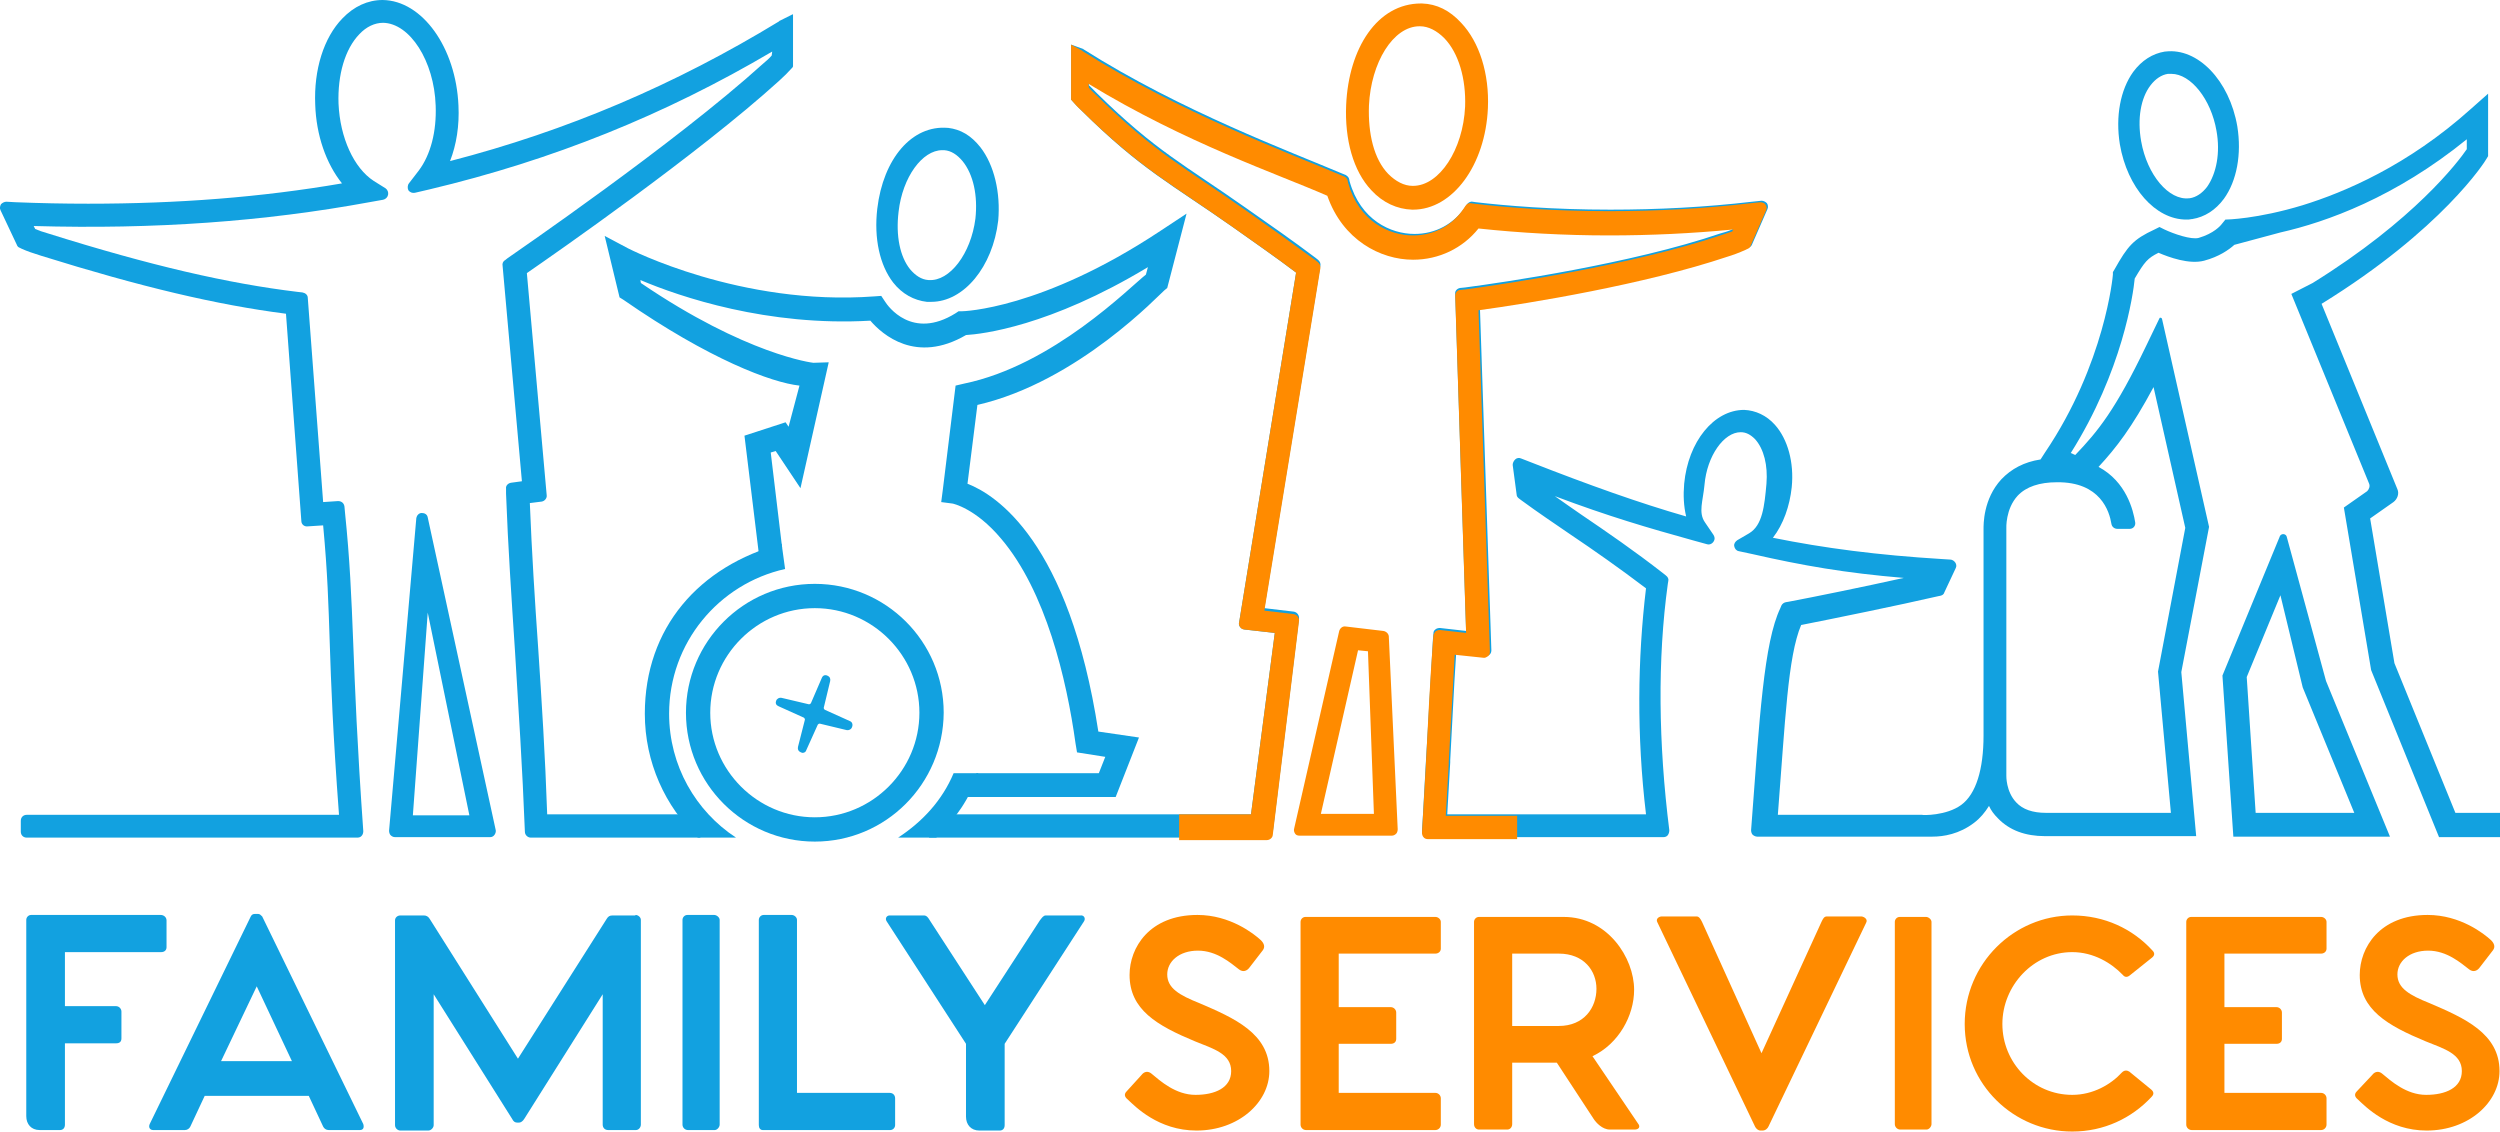 <?xml version="1.0" encoding="utf-8"?>
<!-- Generator: Adobe Illustrator 23.0.6, SVG Export Plug-In . SVG Version: 6.00 Build 0)  -->
<svg version="1.1" id="Calque_1" xmlns="http://www.w3.org/2000/svg" xmlns:xlink="http://www.w3.org/1999/xlink" x="0px" y="0px"
	 viewBox="0 0 504.4 228.3" style="enable-background:new 0 0 504.4 228.3;" xml:space="preserve">
<style type="text/css">
	.st0{fill:#12A1E0;}
	.st1{fill:#FF8B00;}
</style>
<g>
	<g>
		<g>
			<path class="st0" d="M33.6,185.7v5.4c0,0.6-0.4,1-1.1,1H13.1V203h10.3c0.6,0,1.1,0.5,1.1,1.1v5.4c0,0.7-0.4,1-1.1,1H13.1v16.4
				c0,0.7-0.4,1.1-1,1.1H8c-1.7,0-2.7-1.2-2.7-2.8v-39.6c0-0.5,0.4-1,1-1h26.1C33.1,184.6,33.6,185.1,33.6,185.7z"/>
			<path class="st0" d="M72.6,228h-6.3c-0.5,0-0.9-0.3-1.1-0.7l-2.9-6.2H41.3l-2.9,6.2c-0.2,0.4-0.6,0.7-1.1,0.7h-6.4
				c-0.6,0-1-0.5-0.7-1.2l20.4-41.9c0.2-0.4,0.5-0.5,0.8-0.5h0.7c0.3,0,0.5,0.2,0.8,0.5l20.4,41.9C73.5,227.5,73.3,228,72.6,228z
				 M58.9,214.1l-7.1-15.1l-7.2,15.1H58.9z"/>
			<path class="st0" d="M128.2,184.6c0.6,0,1.1,0.5,1.1,1v41.3c0,0.5-0.4,1.1-1,1.1h-5.6c-0.7,0-1.1-0.5-1.1-1.1v-26.3l-15.8,25.1
				c-0.3,0.5-0.7,0.8-1.1,0.8h-0.3c-0.5,0-0.8-0.2-1.1-0.8l-15.8-25.1v26.4c0,0.5-0.5,1.1-1.1,1.1h-5.6c-0.6,0-1.1-0.5-1.1-1.1
				v-41.3c0-0.5,0.4-1,1.1-1h4.7c0.5,0,0.9,0.2,1.2,0.7l17.8,28.2l17.9-28.2c0.3-0.5,0.6-0.7,1.2-0.7H128.2L128.2,184.6z"/>
			<path class="st0" d="M144.1,184.6c0.5,0,1.1,0.5,1.1,1v41.3c0,0.5-0.5,1.1-1,1.1h-5.4c-0.6,0-1.1-0.5-1.1-1.1v-41.3
				c0-0.5,0.4-1,1-1H144.1z"/>
			<path class="st0" d="M180.6,221.6v5.4c0,0.5-0.4,1-1,1h-25.7c-0.5,0-0.8-0.4-0.8-1v-41.4c0-0.5,0.4-1,1-1h5.6
				c0.6,0,1.1,0.5,1.1,1v34.9h18.7C180.2,220.5,180.6,221,180.6,221.6z"/>
			<path class="st0" d="M218.7,185.9l-16,24.7v16.4c0,0.7-0.4,1.1-1,1.1h-4.1c-1.7,0-2.7-1.2-2.7-2.8v-14.7l-16-24.7
				c-0.4-0.6,0-1.2,0.6-1.2h6.9c0.6,0,0.9,0.5,1.2,1l11.1,17.1l11.1-17.1c0.4-0.5,0.7-1,1.2-1h7
				C218.7,184.6,219.1,185.3,218.7,185.9z"/>
		</g>
		<g>
			<path class="st1" d="M230.3,216.9c0.6-0.8,1.4-0.8,2-0.3c1.8,1.5,4.9,4.3,8.9,4.3c3.9,0,7.2-1.4,7.2-4.8c0-3.5-3.6-4.5-7.3-6
				c-7.7-3.2-13.2-6.4-13.2-13.4c0-5.5,4-12.1,13.7-12.1c6.6,0,11.4,3.8,12.8,5.1c0.6,0.6,0.9,1.3,0.4,2l-2.7,3.5
				c-0.5,0.7-1.3,1-2.1,0.4c-1.7-1.3-4.5-3.8-8.3-3.8c-3.8,0-6.2,2.2-6.2,4.8c0,2.8,2.5,4.2,6.5,5.8c7,3,14.1,6.1,14.1,13.7
				c0,6.3-6.2,12-14.7,12c-7.7,0-12.4-4.9-13.8-6.2c-0.5-0.4-1-1-0.3-1.7L230.3,216.9z"/>
			<path class="st1" d="M270.1,192.4v10.8h10.5c0.6,0,1.1,0.5,1.1,1.1v5.3c0,0.6-0.4,1-1.1,1h-10.5v9.9h19.5c0.6,0,1.1,0.5,1.1,1.1
				v5.3c0,0.6-0.5,1.1-1.1,1.1h-26.1c-0.6,0-1.1-0.5-1.1-1.1V186c0-0.5,0.4-1,1-1h26.2c0.6,0,1.1,0.5,1.1,1v5.4c0,0.6-0.5,1-1.1,1
				H270.1z"/>
			<path class="st1" d="M329.8,227.9h-5c-1.5,0-2.8-1.4-3.3-2.2l-7.4-11.3h-9v12.4c0,0.6-0.4,1.1-1,1.1h-5.7c-0.5,0-1-0.4-1-1.1V186
				c0-0.5,0.4-1,1-1h17.1c8.8,0,14.2,8.2,14.2,14.7c0,5.2-3.1,10.9-8.4,13.4l9.2,13.6C331,227.3,330.7,227.9,329.8,227.9z
				 M305.1,207h9.4c5.1,0,7.6-3.7,7.6-7.5c0-3.6-2.5-7.1-7.6-7.1h-9.4V207z"/>
			<path class="st1" d="M376.5,186.2l-19.7,41.1c-0.2,0.4-0.6,0.8-1.2,0.8h-0.4c-0.5,0-0.9-0.4-1.1-0.8l-19.7-41.2
				c-0.4-0.7,0.3-1.2,0.9-1.2h7c0.5,0,0.8,0.5,1.1,1.1l12,26.5l12.1-26.5c0.3-0.6,0.5-1.1,1.1-1.1h7
				C376.2,185,376.9,185.5,376.5,186.2z"/>
			<path class="st1" d="M388.6,185c0.5,0,1.1,0.5,1.1,1v40.8c0,0.5-0.5,1.1-1,1.1h-5.3c-0.6,0-1.1-0.5-1.1-1.1V186c0-0.5,0.4-1,1-1
				H388.6z"/>
			<path class="st1" d="M434.1,221.3c-4,4.3-9.6,7-16,7c-11.8,0-21.7-9.5-21.7-21.7c0-12.2,9.9-21.9,21.7-21.9
				c6.5,0,12.2,2.7,16.2,7.1c0.5,0.5,0.4,1-0.1,1.4l-4.5,3.6c-0.5,0.4-1,0.4-1.4-0.1c-2.3-2.4-5.9-4.6-10.2-4.6
				c-7.9,0-14.1,6.8-14.1,14.5c0,7.8,6.2,14.3,14.1,14.3c4.2,0,7.8-2.1,10-4.5c0.5-0.5,1-0.5,1.5-0.2l4.4,3.6
				C434.6,220.3,434.6,220.8,434.1,221.3z"/>
			<path class="st1" d="M448.8,192.4v10.8h10.5c0.6,0,1.1,0.5,1.1,1.1v5.3c0,0.6-0.4,1-1.1,1h-10.5v9.9h19.5c0.6,0,1.1,0.5,1.1,1.1
				v5.3c0,0.6-0.5,1.1-1.1,1.1h-26.1c-0.6,0-1.1-0.5-1.1-1.1V186c0-0.5,0.4-1,1-1h26.2c0.6,0,1.1,0.5,1.1,1v5.4c0,0.6-0.5,1-1.1,1
				H448.8z"/>
			<path class="st1" d="M478.6,216.9c0.6-0.8,1.4-0.8,2-0.3c1.8,1.5,4.9,4.3,8.9,4.3c3.9,0,7.2-1.4,7.2-4.8c0-3.5-3.6-4.5-7.3-6
				c-7.7-3.2-13.3-6.4-13.3-13.4c0-5.5,4-12.1,13.7-12.1c6.6,0,11.4,3.8,12.8,5.1c0.6,0.6,0.9,1.3,0.4,2l-2.7,3.5
				c-0.5,0.7-1.3,1-2.1,0.4c-1.7-1.3-4.5-3.8-8.3-3.8c-3.8,0-6.2,2.2-6.2,4.8c0,2.8,2.5,4.2,6.5,5.8c7,3,14.1,6.1,14.1,13.7
				c0,6.3-6.2,12-14.7,12c-7.7,0-12.4-4.9-13.8-6.2c-0.5-0.4-1-1-0.3-1.7L478.6,216.9z"/>
		</g>
	</g>
	<path class="st1" d="M279.1,127.3l-7.6-0.9c-0.6-0.1-1.1,0.3-1.3,0.9l-9.1,39.9c-0.1,0.3,0,0.7,0.2,1c0.2,0.3,0.5,0.4,0.9,0.4h1.6
		h0.6h14.2h0.5h1.7c0.3,0,0.6-0.1,0.9-0.4c0.2-0.2,0.3-0.6,0.3-0.9l-1.8-39C280.1,127.8,279.7,127.4,279.1,127.3z M276,131.4
		l1.2,32.8h-10.7l7.5-33L276,131.4z"/>
	<path class="st1" d="M284.9,42.3l0.2,0c0,0,0,0,0,0c8,0,14.6-9,15.1-20.5c0.3-6.9-1.7-13.3-5.4-17.2c-2.3-2.5-4.9-3.8-7.9-3.9
		l-0.2,0c-8.8,0-14.6,9-15.1,20.5c-0.3,6.9,1.4,13.3,5.1,17.2C279,40.9,281.9,42.2,284.9,42.3z M276.2,21.3c0.4-8.7,4.9-16,10.2-16
		l0.1,0c1.7,0,3.4,0.9,4.9,2.4c2.9,3,4.4,8.2,4.2,13.8c-0.4,8.7-5.2,16-10.5,16l-0.1,0c-1.7,0-3.4-0.9-4.9-2.4
		C277.2,32.1,276,27,276.2,21.3z"/>
	<path class="st0" d="M441.1,44.3c0.4,0,0.7,0,1.1-0.1l0.1,0c2.5-0.4,4.7-1.8,6.4-4.1c2.6-3.6,3.6-9,2.7-14.6
		c-1.6-9.3-8-15.9-14.5-15.1l-0.1,0c-2.5,0.4-4.7,1.8-6.4,4.1c-2.6,3.6-3.6,9-2.7,14.6C429.2,37.9,434.9,44.3,441.1,44.3z
		 M433.9,17.2c1-1.3,2.2-2.1,3.5-2.3l0.1,0c0.2,0,0.4,0,0.6,0c3.9,0,8,5.1,9.1,11.5c0.8,4.4,0,8.6-1.9,11.3c-1,1.3-2.2,2.1-3.5,2.3
		l-0.1,0c-4.1,0.5-8.5-4.7-9.7-11.5C431.2,24,431.9,19.8,433.9,17.2z"/>
	<path class="st0" d="M461.4,108.4c-0.1-0.8-1.3-0.9-1.5,0l-11.5,27.9l2.2,32.5h31.6l-12.9-31.4L461.4,108.4z M455.1,164l-1.8-27.4
		l6.8-16.5l4.5,18.6L475,164H455.1z"/>
	<path class="st0" d="M197.8,29.7c-1.9-2.4-4-3.6-6.5-3.9l-0.1,0c-7.2-0.6-13,6.2-14.2,16.3c-0.7,6,0.5,11.4,3.2,14.9
		c1.8,2.3,4.2,3.6,6.8,3.9l0.2,0c0.2,0,0.5,0,0.7,0c6.5,0,12.4-7,13.5-16.4C201.9,38.9,200.6,33.3,197.8,29.7z M196.8,44.1
		c-0.9,7.1-5.2,12.7-9.4,12.4l-0.1,0c-1.4-0.1-2.6-0.9-3.7-2.2c-2-2.5-2.9-6.7-2.3-11.6c0.8-7,4.8-12.4,8.8-12.4c0.1,0,0.2,0,0.3,0
		l0.1,0c1.4,0.1,2.6,0.9,3.7,2.2C196.4,35.2,197.3,39.5,196.8,44.1z"/>
	<g>
		<path class="st0" d="M108.6,131c-0.7-10-1.3-19.5-1.7-29.5l2.4-0.3c0.6-0.1,1.1-0.7,1-1.3l-4-44.8c5.5-3.8,34.6-24,50.9-38.8
			c1-0.9,1.8-1.7,2.7-2.7l0.1-0.2V2.9c-0.1,0-0.2,0-0.3,0.1l-2.4,1.2c0,0-0.1,0-0.1,0.1c-21,12.8-42.8,22.1-66.4,28.2
			c1.3-3.3,1.9-7.2,1.7-11.2C92,9.6,85.2,0.1,77.2,0c-3,0-5.8,1.3-8.1,3.7c-3.8,3.9-5.8,10.4-5.5,17.4C63.8,27.3,65.8,33,69,37
			c-16.3,2.8-33,4.1-51.2,4.1C13,41.1,8,41,3.1,40.8l-1.8-0.1c-0.4,0-0.8,0.2-1.1,0.5c-0.2,0.4-0.3,0.8-0.1,1.2l3.3,7
			c0.1,0.3,0.3,0.5,0.6,0.6l0.4,0.2c1.1,0.5,2.3,0.9,3.9,1.4c20.2,6.3,35.4,9.9,49.4,11.7l3.1,41.8c0,0.7,0.6,1.2,1.3,1.1l3.1-0.2
			c1.8,19.3,0.7,25,3.2,58.4h-63c-0.7,0-1.2,0.5-1.2,1.2v2.2c0,0.7,0.5,1.2,1.2,1.2h64.5h0.5h1.7c0.3,0,0.7-0.1,0.9-0.4
			c0.2-0.2,0.3-0.6,0.3-0.9c-2.5-35.3-1.7-45-3.7-64.4l-0.1-1.1c-0.1-0.7-0.6-1.1-1.3-1.1l-3,0.2l-3.1-41.2c0-0.6-0.5-1-1.1-1.1
			l-0.9-0.1C46,57.2,30.4,53.6,9.7,47.1c-1.1-0.3-1.9-0.6-2.6-0.9l-0.3-0.6c24.4,0.7,46.5-0.9,67.7-4.8l2.8-0.5c0.5-0.1,0.9-0.5,1-1
			c0.1-0.5-0.1-1-0.5-1.3l-2.4-1.5c-4-2.6-6.8-8.7-7.1-15.6c-0.2-5.8,1.3-11,4.2-14c1.4-1.5,3.1-2.3,4.8-2.3
			c5.4,0.1,10.3,7.7,10.6,16.7c0.2,5.2-1,9.9-3.4,13.1L82.5,37c-0.3,0.4-0.3,1-0.1,1.4c0.3,0.4,0.8,0.6,1.3,0.5l3-0.7
			c24.8-5.9,47.4-15,69.1-27.8l-0.1,0.8c-0.5,0.6-1.1,1.1-1.8,1.7c-17.8,16.1-50.1,38.2-51.5,39.2l-0.5,0.4
			c-0.4,0.2-0.6,0.7-0.5,1.1l3.9,43.5l-2.2,0.3c-0.6,0.1-1.1,0.6-1,1.2l0,1c0.4,10.8,1.1,21,1.8,31.7c0.7,11.5,1.5,23.5,2,36.5
			c0,0.7,0.6,1.2,1.2,1.2h1.6h0.6h32v-4.7h-30.9C110,152.5,109.3,141.6,108.6,131z"/>
		<path class="st0" d="M495.4,164l-12.3-30.2l-4.9-29.2l4.7-3.3c0.8-0.6,1.2-1.7,0.8-2.6l-15.3-37.4c24.3-15,33-28.7,33.3-29.3
			l0.3-0.5V18.9l-3.5,3.1c-12.7,11.4-25.5,16.8-33.9,19.4c-9.2,2.8-15.4,2.9-15.5,2.9v0l-0.1,0l-0.9,1.1c-0.1,0.1-1.4,1.7-4.5,2.6
			c-1.5,0.4-5-0.8-6.9-1.7l-1-0.5l-1,0.5c-4.3,2-5.4,3.3-8.1,8.1l-0.3,0.5l0,0.5c0,0.2-1.6,18-13.7,35.9l-0.9,1.4
			c-3.3,0.5-5.9,1.9-7.9,4c-3.7,4-3.6,9.2-3.6,10.1l0,41.6c0,6.8-1.5,11.8-4.5,14c-3,2.2-7.8,2.1-7.9,2h-29.1
			c1.5-19,2-31.9,4.7-38.3c6.6-1.3,19.8-4,27.6-5.8l0.5-0.1c0.4-0.1,0.7-0.3,0.8-0.7l2.3-4.9c0.2-0.4,0.1-0.8-0.1-1.1
			c-0.2-0.3-0.6-0.6-1-0.6l-1.6-0.1c-13.1-0.8-23.8-2.2-34.2-4.3c2.1-2.7,3.4-6.4,3.8-10.2c0.5-5-0.8-9.7-3.4-12.6
			c-1.7-1.9-3.9-2.9-6.2-3c-6.1,0-11.3,6.4-12.1,14.9c-0.2,2.3-0.1,4.5,0.4,6.6c-9.4-2.7-19.5-6.3-31.5-11l-1.8-0.7
			c-0.4-0.2-0.9-0.1-1.2,0.2c-0.3,0.3-0.5,0.7-0.5,1.1l0.8,6c0,0.3,0.2,0.6,0.5,0.8l0.4,0.3c3.4,2.5,6.7,4.7,9.9,6.9
			c4.9,3.3,9.9,6.8,15.3,10.9c-1.7,14.2-1.9,29.7,0,45.6h-18.4h-14.1h-7.6c0.2-3.4,0.4-6.9,0.6-10.5l0-0.4c0.4-7,0.7-14.2,1.2-21.6
			l5.7,0.6c0.3,0,0.7-0.1,1-0.3c0.3-0.2,0.4-0.6,0.4-0.9l-2.3-68.9c10.3-1.5,33.5-5.2,50.2-10.8c0.9-0.3,2.4-0.8,3.7-1.4l0.4-0.2
			c0.3-0.1,0.5-0.3,0.6-0.6l3.1-7.1c0.2-0.4,0.1-0.9-0.1-1.2c-0.3-0.3-0.7-0.5-1.1-0.5l-1.9,0.2c-9.4,1.1-19,1.6-28.6,1.6
			c-11.6,0-21.1-0.8-27.1-1.5l-0.7-0.1c-0.4-0.1-0.9,0.2-1.1,0.5l-0.4,0.6c-2.3,3.4-6,5.4-10.2,5.4c-4.8,0-10.9-2.8-13.1-10.6
			l-0.1-0.5c-0.1-0.4-0.4-0.6-0.7-0.8l-0.5-0.2c-10.6-4.5-32.7-12.7-52.3-25.1c0,0-0.1,0-0.1-0.1L216.1,9v11.1
			c0.7,0.8,1.4,1.5,2.1,2.2c12,11.9,18.1,14.8,30.5,23.5c4.5,3.2,8.7,6.1,12.8,9.2L250,125.6c-0.1,0.3,0,0.7,0.2,0.9
			c0.2,0.3,0.5,0.4,0.8,0.5l6.2,0.7l-4.8,36.6h-61.4l-3.6,4.7h66h0.5h1.7c0.6,0,1.2-0.5,1.2-1.1l5.3-43.2c0-0.6-0.4-1.2-1.1-1.3
			l-5.9-0.7l11.3-69.1c0.1-0.4-0.1-0.9-0.5-1.2l-0.5-0.4c-4.5-3.4-9.1-6.6-14.1-10.1c-12.2-8.6-18.1-11.4-29.9-23
			c-0.6-0.6-1.2-1.2-1.7-1.7l-0.1-0.8c19.7,12,38.1,18.3,48.2,22.6C270.9,48,278.6,52,285.1,52c5.2,0,10-2.3,13.2-6.3
			c8.3,0.9,17.4,1.4,26.3,1.4c8.4,0,16.9-0.4,25.1-1.2l-0.2,0.4c-0.9,0.4-1.7,0.6-2.4,0.8c-17.9,6.1-43.9,9.9-51.5,10.9l-1,0.1
			c-0.6,0.1-1.1,0.6-1,1.2l2.2,68l-5.3-0.6c-0.3,0-0.7,0.1-0.9,0.3c-0.3,0.2-0.4,0.5-0.4,0.9l-0.1,1.2c-0.5,8.3-0.9,16.5-1.4,24.4
			c-0.3,4.9-0.5,9.7-0.8,14.1c0,0.3,0.1,0.7,0.3,0.9c0.2,0.2,0.5,0.4,0.9,0.4h2.2h43.1h0.6h1.6c0.3,0,0.7-0.1,0.9-0.4
			c0.2-0.3,0.3-0.6,0.3-1c-2.2-17.5-2.4-34.5-0.3-49.7l0.1-0.6c0.1-0.4-0.1-0.8-0.5-1.1l-0.5-0.4c-5.9-4.6-11.3-8.3-16.6-11.9
			c-1.7-1.2-3.5-2.4-5.3-3.7c10.9,4.1,18.8,6.4,27.8,8.9l2.9,0.8c0.6,0.2,1.3-0.2,1.5-0.9c0.1-0.3,0-0.7-0.2-1l-1.7-2.5
			c-1.4-2-0.4-4.3-0.1-7.6c0.5-5.8,3.9-10.6,7.3-10.6c1.1,0,2,0.5,2.9,1.4c1.8,2,2.6,5.3,2.3,9c-0.4,4.5-0.8,8.4-3.5,10l-2.4,1.4
			c-0.4,0.3-0.7,0.7-0.6,1.2c0.1,0.5,0.4,0.9,0.9,1l2.8,0.6c10.1,2.3,18.6,3.8,30.5,4.8c-8.1,1.8-18.4,3.9-23.2,4.8l-0.6,0.1
			c-0.4,0.1-0.7,0.3-0.9,0.7l-0.2,0.5c-3.3,6.9-4.2,22-5.9,44.8c0,0.3,0.1,0.7,0.3,0.9c0.2,0.2,0.6,0.4,0.9,0.4h1.9h0.4h30.6v0
			c0.1,0,1,0,2.5,0c2.2,0,5.4-0.5,8.4-2.8c1.2-0.9,2.2-2.1,3-3.4c0.4,0.9,1,1.7,1.8,2.5c2.3,2.4,5.5,3.6,9.5,3.6h30.5l-3-33.1
			l5.6-29.3l-9.5-42c-0.1-0.2-0.4-0.3-0.5-0.1l-2.7,5.6c-6.2,12.9-9.7,17.2-14.3,22l-0.9-0.4c10.4-16.5,12.6-32,12.9-35.2
			c2-3.4,2.6-4.1,4.8-5.2c2.1,0.9,6.2,2.4,9.2,1.6c3-0.8,5-2.2,6.1-3.2l9.3-2.5c9.3-2.1,23.2-7.1,37.6-18.8v2
			c-1.7,2.5-10.6,14.3-31.1,27l-4.3,2.2L478,97.6c0.2,0.5,0,1.1-0.4,1.5l-4.7,3.3l5.5,32.8l13.7,33.7h12.3V164H495.4z M426,105.7
			c0.1,0.6,0.6,1,1.2,1l1.3,0l1.2,0c0.7,0,1.2-0.6,1.1-1.3c-0.4-2.5-1.8-8.2-7.4-11.2c3.6-3.9,6.7-7.9,11.1-16.1l6.4,28.4l-5.5,29
			l2.6,28.5h-25.2c-2.7,0-4.7-0.7-6-2.1c-2.1-2.2-2-5.4-2-5.4c0,0,0-0.1,0-0.1l0-8c0,0,0,0,0,0h0l0-41.6c0,0,0-0.1,0-0.2
			c0,0-0.2-3.9,2.3-6.6c1.7-1.8,4.4-2.7,7.9-2.7C423.8,97.2,425.6,103.2,426,105.7z"/>
		<path class="st0" d="M231.6,53.9l-0.4,1.5c-3.2,2.5-18.7,18.3-36.7,22l-1.7,0.4L190.2,99l-0.3,2.3l2.3,0.3c0,0,4.6,0.9,9.8,7.1
			c9,10.6,13.2,28.3,15,41.3l0.3,1.8l5.7,0.9l-1.3,3.3H197c-0.6,1.7-1.3,3.3-2.1,4.8l30.2,0l4.7-12l-8.2-1.2
			c-5.9-38.4-20.7-47.8-26.4-50l2-15.9c20.4-4.7,36.9-22.5,37.7-23.1l0.6-0.5l3.9-15l-5.3,3.5c-24,15.9-39.9,16.2-40,16.2h-0.7
			l-0.6,0.4c-8.8,5.5-13.7-1.5-14.2-2.3l-0.8-1.2l-1.4,0.1c-27,2-49.5-9.6-49.7-9.7l-4.7-2.5l3,12.4l0.8,0.5
			c17.3,12,29.9,16.7,35.5,17.3l-2.2,8.3l-0.6-0.9l-8.3,2.7l2.9,23.8c1.5-0.5,3.1-0.9,4.7-1.2l-2.3-19.2l1-0.3l5,7.5l5.7-25.4
			l-3.1,0.1c-0.1,0-13.5-1.6-34.8-16.1l-0.1-0.6c8,3.4,25.7,9.4,46.4,8.2c2.4,2.8,9.2,8.8,19.3,2.9
			C198.1,67.4,211.7,65.9,231.6,53.9z"/>
	</g>
	<path class="st0" d="M157.7,109.7c-16.7,4.5-27.6,17-27.6,34.3c0,9.8,4.1,18.7,10.7,25h7.7c-8.1-5.3-13.5-14.5-13.5-25
		c0-14.3,10-26.2,23.4-29.2"/>
	<path class="st0" d="M192.4,156c-2.3,5.5-6.3,9.8-11.2,13h7.7c3.9-3.8,6.7-7.8,8.5-13H197"/>
	<path class="st0" d="M164.4,169.8c-14.3,0-26-11.6-26-26c0-14.3,11.6-26,26-26c14.3,0,26,11.6,26,26
		C190.3,158.2,178.7,169.8,164.4,169.8z M164.4,122.7c-11.6,0-21.1,9.5-21.1,21.1s9.5,21.1,21.1,21.1c11.6,0,21.1-9.5,21.1-21.1
		S176,122.7,164.4,122.7z"/>
	<path class="st0" d="M171.5,145.5l-5.1-2.3c-0.1-0.1-0.2-0.2-0.2-0.4l1.3-5.4c0.1-0.5-0.1-0.9-0.6-1.1c-0.5-0.2-0.9,0-1.1,0.5
		l-2.2,5.1c-0.1,0.1-0.2,0.2-0.4,0.2l-5.5-1.3c-0.5-0.1-1,0.2-1.1,0.6c-0.2,0.5,0,0.9,0.5,1.1l5.1,2.3c0.1,0.1,0.2,0.2,0.2,0.4
		l-1.4,5.5c-0.1,0.5,0.1,0.9,0.6,1.1c0.1,0,0.2,0.1,0.3,0.1c0.4,0,0.7-0.2,0.8-0.6l2.3-5.1c0.1-0.1,0.2-0.2,0.4-0.2l5.4,1.3
		c0.5,0.1,1-0.2,1.1-0.6C172.1,146.3,172,145.7,171.5,145.5z"/>
	<path class="st0" d="M86.3,104.4c-0.1-0.6-0.6-0.9-1.2-0.9c-0.6,0-1,0.5-1.1,1l-5.5,63.1c0,0.3,0.1,0.7,0.3,0.9
		c0.2,0.2,0.5,0.4,0.9,0.4h1.5h0.6h14.9h0.5h1.7c0.4,0,0.7-0.2,0.9-0.5c0.2-0.3,0.3-0.7,0.2-1L86.3,104.4z M83.3,164.5l3-40.9
		l8.4,40.9H83.3z"/>
	<path class="st1" d="M237.8,164.3h14.6l4.8-36.6l-6.2-0.7c-0.3,0-0.6-0.2-0.8-0.5c-0.2-0.3-0.3-0.6-0.2-0.9L261.5,55
		c-4.1-3.1-8.4-6.1-12.8-9.2c-12.3-8.7-18.4-11.6-30.5-23.5c-0.8-0.7-1.4-1.4-2.1-2.2V9l2.2,1.2c0,0,0.1,0,0.1,0.1
		c19.6,12.4,41.7,20.6,52.3,25.1l0.5,0.2c0.3,0.1,0.6,0.4,0.7,0.8l0.1,0.5c2.2,7.8,8.3,10.6,13.1,10.6c4.2,0,7.9-2,10.2-5.4l0.4-0.6
		c0.3-0.4,0.7-0.6,1.1-0.5l0.7,0.1c5.9,0.7,15.5,1.5,27.1,1.5c9.6,0,19.2-0.5,28.6-1.6l1.9-0.2c0.4,0,0.9,0.1,1.1,0.5
		c0.3,0.3,0.3,0.8,0.1,1.2l-3.1,7.1c-0.1,0.3-0.3,0.5-0.6,0.6l-0.4,0.2c-1.3,0.6-2.7,1.1-3.7,1.4c-16.7,5.6-39.9,9.4-50.2,10.8
		l2.3,68.9c0,0.4-0.1,0.7-0.4,0.9c-0.3,0.2-0.6,0.4-1,0.3l-5.7-0.6c-0.4,7.3-0.8,14.6-1.2,21.6l0,0.4c-0.2,3.6-0.4,7.1-0.6,10.5h7.6
		h5.2h1.6v4.7h-15.8h-2.2c-0.3,0-0.7-0.1-0.9-0.4c-0.2-0.2-0.3-0.6-0.3-0.9c0.3-4.5,0.5-9.2,0.8-14.1c0.4-7.9,0.8-16.1,1.4-24.4
		l0.1-1.2c0-0.3,0.2-0.6,0.4-0.9c0.3-0.2,0.6-0.3,0.9-0.3l5.3,0.6l-2.2-68c0-0.6,0.4-1.2,1-1.2l1-0.1c7.5-1,33.6-4.9,51.5-10.9
		c0.6-0.2,1.5-0.5,2.4-0.8l0.2-0.4c-8.3,0.8-16.7,1.2-25.1,1.2c-8.9,0-17.9-0.5-26.3-1.4c-3.2,4-8,6.3-13.2,6.3
		c-6.6,0-14.2-4-17.3-12.9c-10-4.4-28.5-10.6-48.2-22.6l0.1,0.8c0.5,0.6,1.1,1.1,1.7,1.7c11.8,11.6,17.7,14.4,29.9,23
		c5,3.5,9.6,6.8,14.1,10.1l0.5,0.4c0.4,0.3,0.5,0.7,0.5,1.2l-11.3,69.1l5.9,0.7c0.6,0.1,1.1,0.6,1.1,1.3l-5.3,43.2
		c0,0.6-0.6,1.1-1.2,1.1H254h-0.5h-15.6V164.3z"/>
</g>
</svg>
